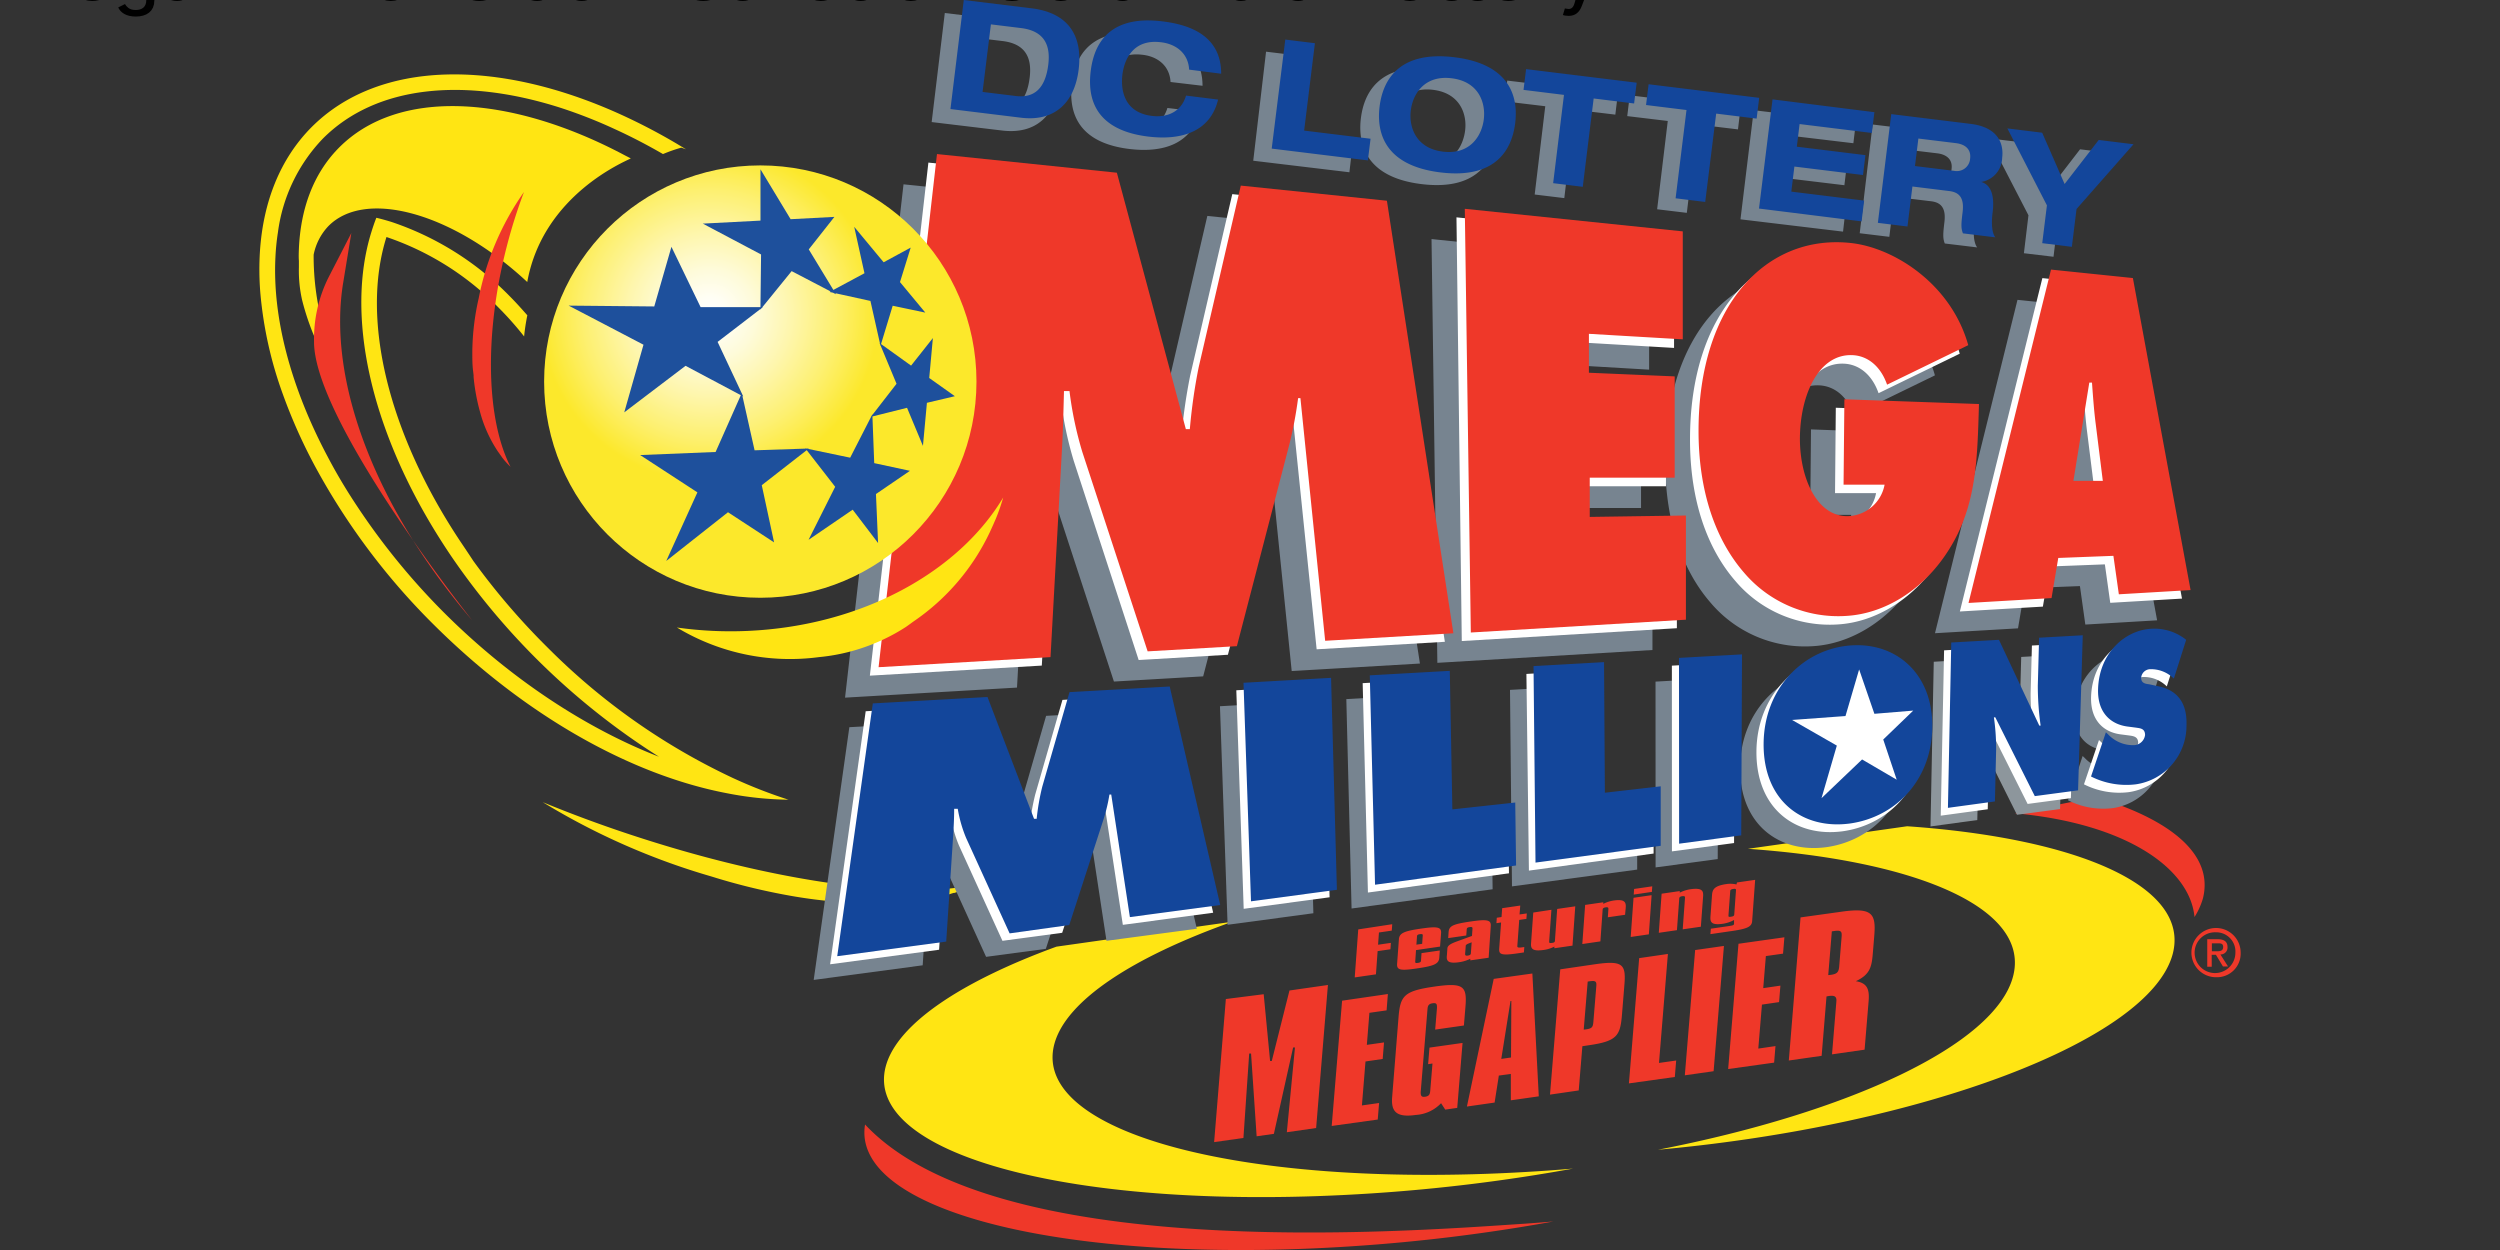 <svg xmlns="http://www.w3.org/2000/svg" viewBox="0 0 529.17 264.58"><rect x="0" y="0" width="529.17" height="264.58" fill="#333333" stroke="none"/><defs><radialGradient id="a" cx="74.24" cy="53.16" r="26.9" gradientTransform="matrix(.98 0 0 .97 .41 0)" gradientUnits="userSpaceOnUse"><stop offset="0" stop-color="#fff"/><stop offset=".1" stop-color="#fffef5"/><stop offset=".27" stop-color="#fefbda"/><stop offset=".48" stop-color="#fef6ae"/><stop offset=".74" stop-color="#fdf071"/><stop offset="1" stop-color="#fce82b"/></radialGradient></defs><g transform="translate(50.864 -3.392) scale(1.357)"><path fill="#ef3829" d="M97.45 177.9c-2.21 13.47 31.17 21.94 75.9 19a276.69 276.69 0 0 0 31.46-3.87c-1.71.14-3.43.28-5.16.39-19.07 1.27-82.05 5.99-102.2-15.52z"/><path fill="#ffe513" d="M127 165.27c1.89-6.78 12.32-13.51 27.75-19l-27.44 3.89c-14.79 5.4-24.75 12-26.6 18.56-3.91 14 30 22.92 75.72 19.93a275.44 275.44 0 0 0 31.46-3.87c-1.72.14-3.44.28-5.16.39-45.73 3.02-79.61-5.89-75.73-19.9zM260 131.38l-24.84 3.52c26.94 1.89 44.14 9.48 41.35 19.94-2.84 10.65-25.59 21.21-55.38 27 41.26-3.74 76.69-17.06 80.29-30.53 2.76-10.45-14.48-18.05-41.42-19.93z"/><g fill="#ef3829"><path d="m159.63 157.58 1 10.42h.26l2.76-11 6-.86-1.84 22.31-4.57.66 1.27-13.22h-.29l-3 13.47-2.69.38-.87-12.91h-.29l-.9 13.17-4.57.65 1.83-22.32zM179 157.55l-.2 2.55-2.68.38-.4 5 2.68-.38-.21 2.58-2.68.39-.56 6.86 2.68-.38-.21 2.58-7.18 1 1.62-19.54zM186.26 156.39c4.55-.65 5.11-.09 4.84 3.18l-.24 2.89-4.48.64.28-3.37c0-.55 0-.83-.67-.74s-.77.42-.81.95l-1.06 12.92c0 .55.1.8.71.71s.73-.38.78-.92l.35-4.26-.68.1.21-2.58 5.16-.73-.83 10.13-1.87.27-.65-1a5.92 5.92 0 0 1-3.94 1.83c-3.06.44-3.88-.54-3.69-2.8l1-12.52c.28-3.3.88-4.02 5.59-4.7zM198.13 158.64h.13l-.05 8.81-1.52.22zm-2.62-3.45-4.18 19.91 4.32-.62.66-4.21 1.87-.26v4.12l4.36-.62-1-19.16zM210.17 155.61c1.43-.25 1.41 0 1.32 1l-.42 5.11c-.08 1-.13 1.26-1.52 1.38zm-4.28-1.91-1.6 19.54 4.48-.65.57-6.9 1-.15c4.39-.63 4.9-1.47 5.17-4.69l.38-4.67c.27-3.25-.19-3.9-4.54-3.28zM222.68 151.3l-1.39 17 2.68-.38-.21 2.57-7.16 1 1.6-19.54zM231.42 150.05l-1.61 19.54-4.49.64 1.61-19.54zM240.85 148.7l-.21 2.55-2.68.38-.41 5 2.68-.39-.21 2.57-2.67.39-.57 6.86 2.68-.39-.21 2.58-7.17 1 1.61-19.54zM248.25 147.78c1.63-.29 1.6 0 1.5 1.17l-.35 4.29c-.08 1-.4 1.25-1.71 1.36zm-4.88-2.18-1.83 22.32 5.12-.73.76-9.26c1.19-.25 1.61-.07 1.54.76l-.68 8.27 5.08-.73.63-7.58c.15-1.84-.21-2.82-2-3.1 2.16-1 2.47-2.18 2.64-4.18l.24-2.91c.29-3.52-.36-4.43-5.19-3.74zM179.68 146.66l-.07 1-2 .29-.14 1.91 2-.29-.07 1-2 .29-.26 3.62-3.31.48.55-7.49zM183.45 149.85l.09-1.27c0-.2.09-.32.49-.37s.43.06.41.24l-.09 1.27zm-.06.85 3.75-.55.16-2.09c.07-1-.63-1.08-3.22-.7s-3.29.7-3.36 1.66l-.28 3.83c-.07 1 .58 1.08 3.15.7s3.36-.68 3.43-1.66l.08-1.13-2.85.41-.08 1.14c0 .19-.07.32-.47.38s-.45 0-.43-.25zM194.72 151.89l-2.86.41v-.25a5.69 5.69 0 0 1-1.76.54c-1.75.25-2-.22-1.89-1.09l.07-1c0-.44.34-.73 1.42-1.13l2.42-.88.08-1.14c0-.2-.05-.29-.43-.24s-.46.17-.47.37l-.07.94-2.82.41.06-.91c.07-1 .68-1.27 3.36-1.67s3.29-.27 3.22.71zm-3.13-2.22c-.29.11-.44.23-.45.37v.08l-.09 1.19c0 .21.1.3.45.24s.44-.18.45-.38l.12-1.69zM199.65 143.75l-.11 1.39 1.13-.16-.06.85-1.12.16-.3 4.1c0 .2.15.26.73.18l.36-.05-.06.84-1.16.17c-2.59.37-2.75.05-2.69-.84l.29-4-.73.11.06-.85.74-.11.1-1.38zM204.51 144.41l-.35 4.94c0 .19 0 .29.43.23s.45-.16.47-.36l.35-4.94 2.82-.41-.43 6.13-2.83.41v-.26a5 5 0 0 1-1.63.52c-1.86.27-2.08-.22-2-1.12l.34-4.71zM216 145.19l-2.69.39.09-1.32c0-.19-.08-.28-.43-.23s-.46.17-.47.37l-.35 4.94-2.82.41.44-6.1 2.83-.41v.25a5.11 5.11 0 0 1 1.58-.52c1.75-.26 2 .24 1.92 1.14zM220.24 140.75l-.06.87-2.83.42.06-.88zm-.1 1.38-.43 6.11-2.83.41.44-6.11zM227.82 147.05l-2.83.41.36-4.94c0-.19-.07-.28-.43-.23s-.46.17-.47.36l-.36 4.94-2.83.41.44-6.1 2.83-.41v.25a5.33 5.33 0 0 1 1.64-.53c1.87-.27 2.07.25 2 1.13zM233.3 141.38l-.27 3.74c0 .2-.09.31-.5.37s-.41 0-.4-.24l.27-3.73c0-.18.09-.3.47-.36s.45.02.43.22zm.07-.92a4.08 4.08 0 0 0-1.57-.06c-1.9.27-2.18.85-2.24 1.74l-.24 3.32c-.06.88.14 1.4 2 1.12A5.16 5.16 0 0 0 233 146v.57c0 .17-.09.27-.52.33l-.28.05-2.82.41-.07.85 3.56-.52c2.09-.31 2.88-.62 2.95-1.48l.47-6.47-2.83.41zM290.27 127.09l-4.83.54-8.62 1.73c17.53 1.61 27.31 8.69 28 16.18a11.23 11.23 0 0 0 1.3-2.85c1.7-6.57-4.41-12-15.85-15.6z"/></g><g fill="#ffe513"><path d="M60.65 132.62c-4.71-1.56-9.21-3.24-13.48-5a107.93 107.93 0 0 0 26.27 11.58 98.81 98.81 0 0 0 13.16 3.16c1.63.27 3.12.47 4.55.62l1.07.09h.44a67 67 0 0 0 8.34.33 35.53 35.53 0 0 0 9.35-1.33l.89-.29h.14l.45-.15a13.74 13.74 0 0 0 2.14-1c-10.97 2.11-31.23-.68-53.32-8.01zM3.07 41.61c.52-7.63 3.12-14.29 8-19.23 10.55-10.62 29.12-10.7 48.19-2.06A91.54 91.54 0 0 1 69 25.47l.53.32-.74-.26c-1 .28-1.92.61-2.86 1q-3.73-2.16-7.47-3.87A76 76 0 0 0 50 19.33c-15-4.81-28.8-3.57-37.13 4.8a26 26 0 0 0-7 14.61 35.4 35.4 0 0 0-.39 3.88C5 52 7.85 62.88 13.66 73.8q2 3.81 4.52 7.6a107.23 107.23 0 0 0 13.94 17c10.1 10 21.79 17.71 33.19 22.14a111.3 111.3 0 0 1-32.48-31.39q-1.13-1.68-2.18-3.37c-10.37-16.71-14.21-34.08-10.23-47 .24-.78.5-1.56.8-2.31.79.18 1.59.41 2.4.66A46.37 46.37 0 0 1 42 48.68c1 1 1.89 2 2.77 3-.22 1.08-.39 2.19-.5 3.3a50.38 50.38 0 0 0-4-4.51 44.28 44.28 0 0 0-17.47-11c-4.06 12.84.3 30.63 11.56 47.54q1 1.48 2 3A108.75 108.75 0 0 0 48 103.57a101.62 101.62 0 0 0 28.87 20.3 76.36 76.36 0 0 0 8.64 3.37 52.62 52.62 0 0 1-9.55-1C60.8 123.36 44.37 114 30.37 100.13a105.47 105.47 0 0 1-18.65-24.78A83.45 83.45 0 0 1 6.64 64a61.85 61.85 0 0 1-3.52-15.87 44.81 44.81 0 0 1-.05-6.52z"/><path d="M9.14 41.3c.27-6.23 2.24-11.65 6.13-15.64 9.23-9.47 26.74-8.44 44.58 1 .35.19.71.36 1.06.55-.8.45-13.69 5.65-16.15 19.28-11.5-10.73-25.25-14.64-31.06-8.68a9.06 9.06 0 0 0-2.26 4.42A41.48 41.48 0 0 0 13.08 54a62.18 62.18 0 0 0 3.66 9.89 39.69 39.69 0 0 1-7.1-14.59 20.87 20.87 0 0 1-.5-5.12v-1c-.05-.66-.02-1.27 0-1.88z"/></g><path fill="#ef3829" d="m13.72 45.85 3.6-7-1.27 7.74c-2.51 15.28 5 35 20.12 52.67 0 0-24.67-31-24.67-43.45a21.55 21.55 0 0 1 2.22-9.96zM41.55 41a80.45 80.45 0 0 1 2.7-8.55A43.08 43.08 0 0 0 37.19 49a38.91 38.91 0 0 0-1 8.42c0 1 0 2 .12 2.93l.08.69v.28a31 31 0 0 0 1 5.42 20.82 20.82 0 0 0 2.76 6.14l.42.59.28.4a11.93 11.93 0 0 0 1.3 1.44c-3.7-7.19-4.2-20.31-.6-34.31z"/><g fill="#778490"><path d="m103.45 31.25 28.06 2.91 10.76 40h.62a86.3 86.3 0 0 1 1.38-9.65l6.57-28.33 22.79 2.36L184 106l-20 1.17-3.86-37.85h-.41a64.23 64.23 0 0 1-1.3 7L150.19 108l-13.92.81-10.14-31a56.25 56.25 0 0 1-2-9.5h-.86c-.08 3-.15 6.17-.32 9.19l-1.8 32.25-26.82 1.57zM185.81 39.79l33.94 3.52v16.85l-14.64-.86v6.07l13.38.57v15.8h-13.22v6.12l15-.22v16.25l-33.55 2zM266 70.24c-.25 8.66-.38 15.87-4.67 22.69-3.94 6.3-10.05 10-16 10.36a19.27 19.27 0 0 1-16-6.79c-4.34-5-7.07-12.46-7.07-22.08 0-19.78 10.67-30.7 23.72-29.31 6.82.73 15.68 6.41 18.35 15.94l-12.66 6.16c-1-2.87-3-4.47-5.33-4.6-5.23-.29-8.23 6-8.27 13 0 6.32 2.73 12.18 7.45 12.11a6 6 0 0 0 5.76-4.91h-6.4l.12-13.33zM280.71 82.25l2.48-15.35h.42c.16 2.15.31 4.37.59 6.51l1.1 8.82h-4.59zm-2.36 12 8.6-.33.84 6 11.2-.66-9-48.67-12.78-1.32-12.87 52 12.95-.76zM152.81 112.66l13.66-.77.91 33.06-13.38 1.8zM172.52 111.55l12.48-.7.4 21.61 9.81-1.07.13 9.82-22 3zM198.05 110.11l11-.62.13 20.37 8.71-1v9.28l-19.53 2.62zM220.75 108.82l9.82-.55-.12 28.23-9.69 1.3zM247.66 115.8c2.73-.22 4.36 2 4.32 4.84 0 3-1.86 5.3-4.45 5.58-2.63.29-4.47-1.62-4.43-4.73.03-2.89 1.79-5.49 4.56-5.69zm.11-8.94c-7.41.41-13.77 6.54-13.83 15.36-.05 8.94 6.13 13.41 13.48 12.42 7.05-1 12.67-6.64 12.83-14.94.15-8.18-5.37-13.23-12.48-12.84z"/></g><path fill="#8d969c" d="m264.15 105.72 7.41-.42 6.26 13.33h.21a44.29 44.29 0 0 1-.44-6.22l.2-7.44 6.79-.38-.73 24.1-6.72.9-6.13-12.27h-.22a34.15 34.15 0 0 1 .35 5l-.19 8.09-7.3 1z"/><path fill="#778490" d="m287.37 120.42.33.31a5.32 5.32 0 0 0 4.07 1.7 1.81 1.81 0 0 0 1.71-1.58c0-1.05-.82-1.05-1.41-1.15l-1.31-.17c-2.58-.32-4.74-2.1-4.62-5.86.18-5.73 4.31-9.17 8.25-9.39a7.89 7.89 0 0 1 5.51 1.72l-1.9 6.06a5.07 5.07 0 0 0-3.65-1.47 1.45 1.45 0 0 0-1.45 1.36c0 .88.77.93 1.27 1l1.45.31c2.66.57 4.51 2.28 4.36 6.16a9.23 9.23 0 0 1-7.89 9.13 12.21 12.21 0 0 1-7-1.22zM95 115.93l17.89-1 7.27 19h.41a35.76 35.76 0 0 1 .87-5l4.25-14.77 15.63-.88 7.88 34.08-14.09 1.89-2.91-19.11h-.28a27.24 27.24 0 0 1-.85 3.65l-5.42 16.71-9.32 1.25-6.78-14.87a20.69 20.69 0 0 1-1.31-4.57l-.56.05c0 1.51-.08 3.06-.18 4.57l-1.06 16.14-17 2.28z"/><g fill="#fff"><path d="m107.33 27.86 28.06 2.91 10.77 40h.62a87.11 87.11 0 0 1 1.38-9.66l6.57-28.33 22.79 2.36 10.37 67.47-20 1.17L164 65.94h-.41a65 65 0 0 1-1.3 7l-8.24 31.69-13.92.82L130 74.38a56.24 56.24 0 0 1-2-9.5h-.86c-.08 3-.15 6.17-.32 9.19l-1.8 32.25-26.82 1.57zM189.7 36.4l33.94 3.52v16.85L209 55.91v6.07l13.38.57v15.8h-13.3v6.12l15-.23v16.25l-33.55 2zM269.87 66.85c-.25 8.66-.37 15.87-4.67 22.69-3.94 6.3-10.05 10-16 10.36a19.27 19.27 0 0 1-16-6.78c-4.34-5-7.08-12.46-7.07-22.08 0-19.78 10.67-30.7 23.72-29.31 6.82.73 15.68 6.41 18.35 15.94l-12.66 6.16c-1-2.87-3-4.47-5.33-4.6-5.23-.29-8.23 6-8.27 13 0 6.32 2.73 12.18 7.45 12.1a6 6 0 0 0 5.76-4.91h-6.4l.12-13.32zM284.6 78.86l2.48-15.35h.42c.16 2.15.31 4.37.59 6.51l1.1 8.82h-4.59zm-2.36 12 8.6-.33.84 6 11.19-.66-9-48.67-12.78-1.32-12.87 52 12.95-.76z"/></g><g fill="#ef3829"><path d="m108.67 26.53 28.06 2.91 10.76 40h.62a86.66 86.66 0 0 1 1.38-9.66l6.57-28.33 22.79 2.36 10.37 67.47-20 1.17-3.86-37.85H165a64.48 64.48 0 0 1-1.31 7l-8.24 31.69-13.92.81L131.34 73a56.27 56.27 0 0 1-2-9.5h-.86c-.08 3-.15 6.17-.32 9.19L126.38 105l-26.82 1.57zM191 35.07l34 3.52v16.84l-14.64-.86v6.07l13.38.57v15.8h-13.25v6.12l15-.22v16.25l-33.55 2zM271.2 65.52c-.25 8.66-.37 15.87-4.67 22.69-3.93 6.3-10 10-16 10.36a19.27 19.27 0 0 1-16-6.78c-4.33-5-7.07-12.46-7.07-22.08 0-19.78 10.67-30.7 23.72-29.31 6.81.73 15.68 6.41 18.35 15.94l-12.66 6.16c-1-2.87-3-4.47-5.33-4.6-5.23-.29-8.23 6-8.27 13 0 6.32 2.73 12.18 7.45 12.11a6 6 0 0 0 5.76-4.91h-6.4l.13-13.32zM285.93 77.53l2.48-15.35h.42c.16 2.15.31 4.37.59 6.51l1.1 8.82h-4.59zm-2.36 12 8.6-.33.85 6 11.19-.66-9-48.67-12.77-1.32-12.87 52 12.95-.76z"/></g><g fill="#fff"><path d="m155.36 110.17 13.64-.77.91 33.06-13.4 1.8zM175.07 109.06l12.48-.7.4 21.61 9.81-1.07.13 9.82-22 3zM200.61 107.62l11-.62.13 20.37 8.71-1v9.27L201 138.3zM223.3 106.33l9.82-.55L233 134l-9.69 1.3zM250.21 113.31c2.73-.22 4.36 2 4.32 4.84 0 3-1.86 5.3-4.45 5.58-2.63.29-4.47-1.63-4.43-4.73.03-2.89 1.8-5.46 4.56-5.69zm.11-8.94c-7.41.41-13.78 6.54-13.83 15.37-.05 8.94 6.13 13.41 13.48 12.42 7.05-1 12.67-6.64 12.83-14.93.2-8.23-5.36-13.23-12.47-12.86zM265.76 103.94l7.44-.42 6.29 13.38h.21a44.82 44.82 0 0 1-.44-6.24l.2-7.47 6.81-.38-.73 24.19-6.75.9-6.16-12.29h-.22a34.43 34.43 0 0 1 .35 5l-.19 8.12-7.33 1zM289.92 117.93l.33.31a5.31 5.31 0 0 0 4.07 1.7 1.81 1.81 0 0 0 1.71-1.58c0-1-.82-1.05-1.41-1.14l-1.31-.17c-2.58-.33-4.74-2.1-4.62-5.86.18-5.73 4.31-9.17 8.25-9.39a7.91 7.91 0 0 1 5.49 1.72l-1.93 6.05a5.07 5.07 0 0 0-3.65-1.47 1.45 1.45 0 0 0-1.45 1.36c0 .88.77.93 1.27 1l1.44.31c2.66.57 4.51 2.28 4.36 6.16a9.24 9.24 0 0 1-7.89 9.13 12.21 12.21 0 0 1-7-1.22zM97.55 113.44l17.89-1 7.27 19h.41a36 36 0 0 1 .87-5l4.25-14.77 15.63-.88 7.88 34.08-14.09 1.89-2.91-19.12h-.28a27.14 27.14 0 0 1-.85 3.65L128.2 148l-9.32 1.25-6.78-14.87a20.61 20.61 0 0 1-1.31-4.56h-.56c0 1.51-.08 3.06-.18 4.57L109 150.64l-17 2.27z"/></g><g fill="#13469b"><path d="m156.48 109 13.66-.77.91 33.06-13.4 1.8zM176.18 107.84l12.48-.7.4 21.61 9.81-1.07.13 9.82-22 3zM201.72 106.4l11-.62.13 20.37 8.71-1v9.28l-19.53 2.62zM224.41 105.12l9.83-.55-.12 28.23-9.69 1.3zM266.88 102.72l7.44-.42 6.29 13.38h.21a44.51 44.51 0 0 1-.44-6.24l.2-7.47 6.81-.38-.73 24.19-6.75.9-6.16-12.29h-.22a34.42 34.42 0 0 1 .35 5l-.19 8.12-7.33 1zM291 116.72l.33.31a5.32 5.32 0 0 0 4.07 1.7 1.81 1.81 0 0 0 1.71-1.58c0-1.05-.81-1.05-1.4-1.15l-1.31-.17c-2.58-.33-4.74-2.1-4.62-5.86.18-5.73 4.31-9.17 8.25-9.39a7.9 7.9 0 0 1 5.49 1.72l-1.92 6.05a5.08 5.08 0 0 0-3.65-1.47 1.45 1.45 0 0 0-1.45 1.36c0 .88.78.93 1.27 1l1.44.31c2.66.57 4.51 2.28 4.36 6.16a9.23 9.23 0 0 1-7.89 9.13 12.23 12.23 0 0 1-7-1.22zM98.66 112.22l17.89-1 7.26 19h.41a35.63 35.63 0 0 1 .87-5l4.25-14.76 15.63-.88 7.88 34.08-14.09 1.89-2.91-19.12h-.28a27.06 27.06 0 0 1-.85 3.65l-5.42 16.71-9.3 1.3-6.78-14.87a20.57 20.57 0 0 1-1.31-4.56h-.56c0 1.51-.08 3.06-.18 4.57l-1.06 16.14-17 2.28zM251.44 103.16c-7.41.41-13.78 6.54-13.83 15.37-.05 8.93 6.13 13.41 13.48 12.42 7.05-1 12.67-6.64 12.83-14.93.15-8.2-5.37-13.25-12.48-12.86z"/></g><path fill="#fff" d="m260.95 113.34-4.68 4.51 2.1 6.27-5.4-3.16-6.33 6.04 2.39-8.2-6.98-4 8.33-.61 2.13-7.27 2.38 6.92z"/><path fill="#ffe513" d="m64.62 83.86 1.7 1.09 1.27.36-.31.2-.06.17a11.59 11.59 0 0 0-2.64 2.54h-.11v-.9l.07-1.61a7.79 7.79 0 0 0 .08-1.85zM79.15 100.91a59.65 59.65 0 0 1-11.05-.53A34.15 34.15 0 0 0 90.25 105a30.1 30.1 0 0 0 10.23-2.84 28.72 28.72 0 0 0 3.39-1.9l.78-.56.31-.23a34.87 34.87 0 0 0 12-14.06l.53-1.17.08-.19.26-.59A31.42 31.42 0 0 0 119 80.1c-6.94 11.6-22 20.02-39.85 20.81z"/><path fill="#ef3829" d="M308.27 154.93a3.84 3.84 0 1 1 3.75-3.84 3.69 3.69 0 0 1-3.75 3.84zm0-7a3.18 3.18 0 1 0 2.93 3.17 3 3 0 0 0-2.93-3.18zm-.76 5.36h-.7V149h1.61c1 0 1.55.36 1.55 1.22a1.08 1.08 0 0 1-1.11 1.16l1.19 1.87h-.79l-1.1-1.82h-.66zm.78-2.41c.52 0 1-.05 1-.67s-.5-.57-.92-.57h-.84v1.24z"/><circle cx="81.11" cy="62.02" r="33.72" fill="url(#a)"/><path fill="#1e509c" d="m102.9 46.5 3.95 4.76-5.09-1.07-1.9 6.25-1.57-7-6.37-1.4 5.44-2.92-1.6-7.24 4.59 5.53 4.22-2.29zm4.2 18.83-.62 6.72-2.48-5.94-5.64 1.41 4-5.16L99.71 56l4.92 3.53 3.4-4.3-.57 6.23 4 2.84zM95.52 82l-6.88 4.7 4.15-8.27-4.66-6 7 1.46 3.46-6.76.29 7.61 5.57 1.2-5.3 3.62.33 7.64zM71.3 79.3l-8.93-5.82L74.14 73l4.08-9.19 2 8.93 8.46-.28-7.34 5.72 1.92 8.92-7.19-4.7-9.63 7.6zm-6.73-29 2.68-9.3 4.55 9.41h9.71l-7.06 5.42 4 8.51-9-4.78-9.56 7.26 3-10.55-11.67-6.1zm21.27-13.61 6.83-.36-4 5.07 4.25 7L86 44.79l-4.87 6 .1-8.6-9.09-4.81 9-.47v-8z"/><g fill="#778490"><path d="M109.89 4.53 120.5 5.8c5.84.7 8 4.39 7.34 9.51s-3.64 8.19-9 7.55l-11-1.32zm3 14.33 5.15.62c3.05.37 4.65-1.3 5.09-4.9.38-3.15-.72-5.26-4.25-5.68l-4.72-.57zM145.1 15.29c-.13-2.51-2-4-4.42-4.25-4.38-.53-5.73 2.79-6 5.1s.24 5.86 4.62 6.38c2.24.27 4.54-.54 5.31-3.18l5 .6c-1.17 4.89-5.49 6.45-10.9 5.8-6.2-.74-9.74-3.88-9-10.19s5-8.55 11.2-7.78c4.1.49 9.19 2.17 9.18 8.11zM160 10.56l4.62.56L163 24.74 173.39 26l-.39 3.37-15-1.8zM186.45 13.25c9.15 1.1 9.93 6.7 9.5 10.26s-2.51 8.81-11.66 7.71-9.93-6.71-9.5-10.26 2.51-8.81 11.66-7.71zM184.68 28c4.19.5 6-2.42 6.36-5.06s-.79-5.92-5-6.43-6 2.42-6.36 5.06.81 5.9 5 6.43zM203.55 19.07l-6.32-.76.39-3.24 17.25 2.07-.39 3.24-6.32-.76-1.64 13.78-4.62-.56zM222.66 21.37l-6.32-.76.39-3.24L234 19.44l-.39 3.24-6.32-.76-1.66 13.78-4.63-.56zM236.07 19.69 252 21.6l-.39 3.24-11.31-1.35-.42 3.51 10.7 1.29-.37 3.1-10.7-1.29L239 34l11.37 1.37-.37 3.26-16-1.92zM254.61 21.92 267 23.41c4.72.57 5.16 3.54 4.95 5.28a3.91 3.91 0 0 1-3.26 3.77c2 .55 2 3.16 1.79 4.83-.1.83-.27 2.84.44 3.8l-5.05-.61c-.33-.84-.27-1.53-.06-3.32.29-2.38-.67-3.1-2.1-3.27l-5.74-.69-.75 6.24-4.62-.56zm3.72 8.08 6.12.74a2.08 2.08 0 0 0 2.48-1.9c.2-1.69-1.08-2.28-2.2-2.42l-5.89-.71zM278.92 36.08l-6.2-12 5.43.65 3.52 7.94 5.3-6.88 5.43.65-8.86 10.18-.71 5.93-4.62-.55z"/></g><g fill="#13469b"><path d="m112.85 2.5 10.6 1.3c5.84.72 7.95 4.41 7.32 9.53s-3.67 8.18-9 7.53l-11-1.35zm2.93 14.34 5.15.63c3 .38 4.66-1.29 5.1-4.89.39-3.14-.71-5.26-4.23-5.7l-4.72-.58zM148 13.36c-.13-2.51-2-4-4.41-4.27-4.38-.54-5.73 2.78-6 5.09s.22 5.86 4.61 6.4c2.24.28 4.54-.53 5.32-3.17l5 .62c-1.18 4.89-5.51 6.43-10.92 5.77-6.19-.76-9.73-3.9-8.95-10.22s5-8.51 11.16-7.75C148 6.33 153 8 153 14zM163 8.67l4.62.57-1.68 13.63 10.36 1.27-.42 3.38-15-1.84zM189.39 11.43c9.15 1.13 9.91 6.73 9.47 10.28s-2.53 8.81-11.68 7.68-9.91-6.73-9.47-10.28 2.53-8.8 11.68-7.68zm-1.81 14.72c4.19.52 6.05-2.4 6.38-5s-.77-5.92-5-6.44-6.05 2.4-6.38 5 .8 5.93 5 6.44zM206.47 17.3l-6.31-.78.4-3.24 17.25 2.12-.4 3.24-6.31-.78-1.7 13.78-4.62-.57zM225.58 19.66l-6.31-.78.4-3.24 17.25 2.12-.4 3.24-6.31-.78L228.5 34l-4.62-.57zM239 18l15.89 2-.4 3.24-11.27-1.39-.43 3.53 10.7 1.32-.38 3.1-10.7-1.32-.48 3.91 11.36 1.4-.4 3.24-16-2zM257.52 20.3l12.37 1.52c4.72.58 5.15 3.56 4.93 5.3a3.9 3.9 0 0 1-3.27 3.76c2 .56 2 3.17 1.77 4.84-.1.83-.28 2.84.43 3.8l-5.05-.62c-.33-.84-.27-1.53-.05-3.32.29-2.38-.66-3.1-2.09-3.28l-5.74-.71-.77 6.24-4.62-.57zm3.7 8.1 6.12.75a2.08 2.08 0 0 0 2.48-1.9c.21-1.69-1.07-2.28-2.19-2.42l-5.88-.72zM281.8 34.53l-6.17-12 5.43.67 3.5 8 5.32-6.87 5.43.67-8.89 10.1-.73 5.9-4.62-.57z"/></g></g><title>Mega Millions at District of Columbia  Lottery</title><desc>Play DC Mega Millions online and check Mega Millions results and winning numbers at https://lotterywhiz.com/us/dc/mega-millions</desc><a href="https://lotterywhiz.com/us/dc/mega-millions" target="_blank">Mega Millions at District of Columbia  Lottery</a></svg>